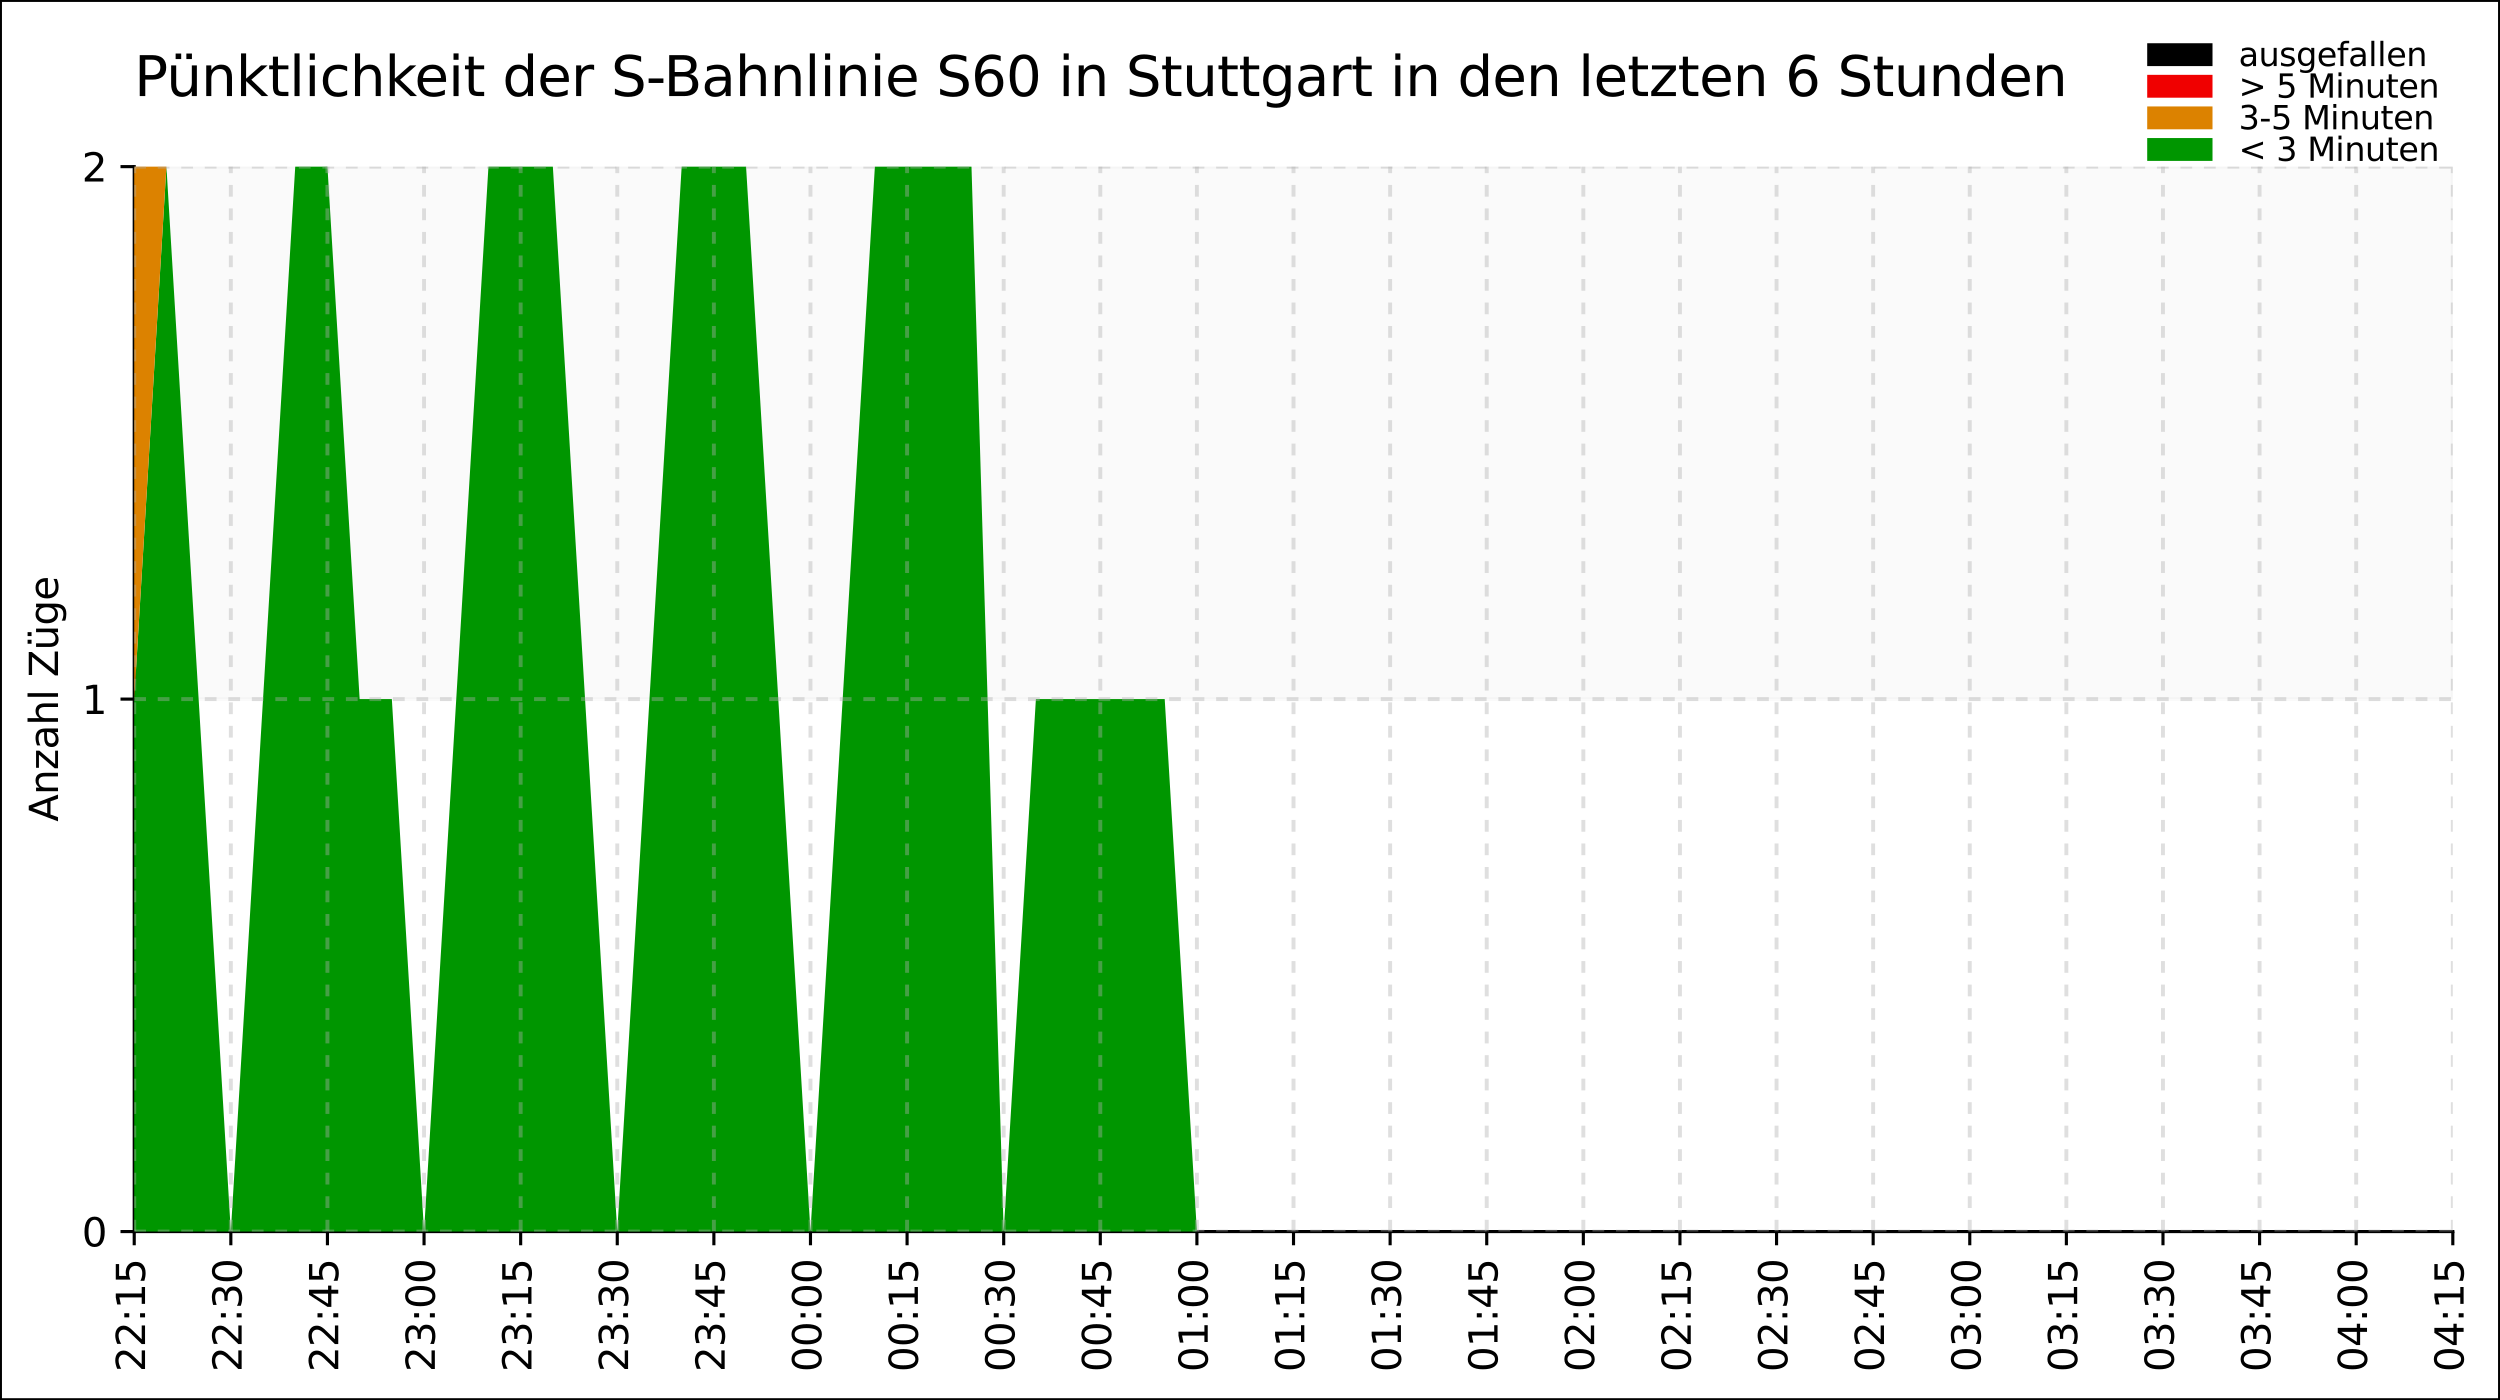 <?xml version="1.0" encoding="utf-8" standalone="no"?>
<!DOCTYPE svg PUBLIC "-//W3C//DTD SVG 1.1//EN"
  "http://www.w3.org/Graphics/SVG/1.1/DTD/svg11.dtd">
<svg xmlns:xlink="http://www.w3.org/1999/xlink" width="637.76pt" height="357.19pt" viewBox="0 0 637.76 357.19" xmlns="http://www.w3.org/2000/svg" version="1.1">
 <rect x="0" y="0" width="637.76" height="357.19" fill="#333333" stroke="none"/>
 <defs>
  <style type="text/css">*{stroke-linejoin: round; stroke-linecap: butt}</style>
 </defs>
 <g id="figure_1">
  <g id="patch_1">
   <path d="M 0 357.19 
L 637.76 357.19 
L 637.76 0 
L 0 0 
z
" style="fill: #ffffff; stroke: #000000; stroke-linejoin: miter"/>
  </g>
  <g id="axes_1">
   <g id="patch_2">
    <path d="M 34.241 314.171 
L 625.721 314.171 
L 625.721 42.515 
L 34.241 42.515 
z
" style="fill: #ffffff"/>
   </g>
   <g id="patch_3">
    <path d="M 34.241 178.343 
L 34.241 42.515 
L 625.721 42.515 
L 625.721 178.343 
z
" clip-path="url(#pd31de61a58)" style="opacity: 0.02; stroke: #000000; stroke-linejoin: miter"/>
   </g>
   <g id="patch_4">
    <path d="M 34.241 314.171 
L 34.241 42.515 
" style="fill: none; stroke: #000000; stroke-width: 0.8; stroke-linejoin: miter; stroke-linecap: square"/>
   </g>
   <g id="patch_5">
    <path d="M 34.241 314.171 
L 625.721 314.171 
" style="fill: none; stroke: #000000; stroke-width: 0.8; stroke-linejoin: miter; stroke-linecap: square"/>
   </g>
   <g id="PolyCollection_1">
    <path d="M 34.241 178.343 
L 34.241 314.171 
L 42.456 314.171 
L 50.671 314.171 
L 58.886 314.171 
L 67.101 314.171 
L 75.316 314.171 
L 83.531 314.171 
L 91.746 314.171 
L 99.961 314.171 
L 108.176 314.171 
L 116.391 314.171 
L 124.606 314.171 
L 132.821 314.171 
L 141.036 314.171 
L 149.251 314.171 
L 157.466 314.171 
L 165.681 314.171 
L 173.896 314.171 
L 182.111 314.171 
L 190.326 314.171 
L 198.541 314.171 
L 206.756 314.171 
L 214.971 314.171 
L 223.186 314.171 
L 231.401 314.171 
L 239.616 314.171 
L 247.831 314.171 
L 256.046 314.171 
L 264.261 314.171 
L 272.476 314.171 
L 280.691 314.171 
L 288.906 314.171 
L 297.121 314.171 
L 305.336 314.171 
L 313.551 314.171 
L 321.766 314.171 
L 329.981 314.171 
L 338.196 314.171 
L 346.411 314.171 
L 354.626 314.171 
L 362.841 314.171 
L 371.056 314.171 
L 379.271 314.171 
L 387.486 314.171 
L 395.701 314.171 
L 403.916 314.171 
L 412.131 314.171 
L 420.346 314.171 
L 428.561 314.171 
L 436.776 314.171 
L 444.991 314.171 
L 453.206 314.171 
L 461.421 314.171 
L 469.636 314.171 
L 477.851 314.171 
L 486.066 314.171 
L 494.281 314.171 
L 502.496 314.171 
L 510.711 314.171 
L 518.926 314.171 
L 527.141 314.171 
L 535.356 314.171 
L 543.571 314.171 
L 551.786 314.171 
L 560.001 314.171 
L 568.216 314.171 
L 576.431 314.171 
L 584.646 314.171 
L 592.861 314.171 
L 601.076 314.171 
L 609.291 314.171 
L 617.506 314.171 
L 625.721 314.171 
L 625.721 314.171 
L 625.721 314.171 
L 617.506 314.171 
L 609.291 314.171 
L 601.076 314.171 
L 592.861 314.171 
L 584.646 314.171 
L 576.431 314.171 
L 568.216 314.171 
L 560.001 314.171 
L 551.786 314.171 
L 543.571 314.171 
L 535.356 314.171 
L 527.141 314.171 
L 518.926 314.171 
L 510.711 314.171 
L 502.496 314.171 
L 494.281 314.171 
L 486.066 314.171 
L 477.851 314.171 
L 469.636 314.171 
L 461.421 314.171 
L 453.206 314.171 
L 444.991 314.171 
L 436.776 314.171 
L 428.561 314.171 
L 420.346 314.171 
L 412.131 314.171 
L 403.916 314.171 
L 395.701 314.171 
L 387.486 314.171 
L 379.271 314.171 
L 371.056 314.171 
L 362.841 314.171 
L 354.626 314.171 
L 346.411 314.171 
L 338.196 314.171 
L 329.981 314.171 
L 321.766 314.171 
L 313.551 314.171 
L 305.336 314.171 
L 297.121 178.343 
L 288.906 178.343 
L 280.691 178.343 
L 272.476 178.343 
L 264.261 178.343 
L 256.046 314.171 
L 247.831 42.515 
L 239.616 42.515 
L 231.401 42.515 
L 223.186 42.515 
L 214.971 178.343 
L 206.756 314.171 
L 198.541 178.343 
L 190.326 42.515 
L 182.111 42.515 
L 173.896 42.515 
L 165.681 178.343 
L 157.466 314.171 
L 149.251 178.343 
L 141.036 42.515 
L 132.821 42.515 
L 124.606 42.515 
L 116.391 178.343 
L 108.176 314.171 
L 99.961 178.343 
L 91.746 178.343 
L 83.531 42.515 
L 75.316 42.515 
L 67.101 178.343 
L 58.886 314.171 
L 50.671 178.343 
L 42.456 42.515 
L 34.241 178.343 
z
" clip-path="url(#pd31de61a58)" style="fill: #009600"/>
   </g>
   <g id="PolyCollection_2">
    <path d="M 34.241 42.515 
L 34.241 178.343 
L 42.456 42.515 
L 50.671 178.343 
L 58.886 314.171 
L 67.101 178.343 
L 75.316 42.515 
L 83.531 42.515 
L 91.746 178.343 
L 99.961 178.343 
L 108.176 314.171 
L 116.391 178.343 
L 124.606 42.515 
L 132.821 42.515 
L 141.036 42.515 
L 149.251 178.343 
L 157.466 314.171 
L 165.681 178.343 
L 173.896 42.515 
L 182.111 42.515 
L 190.326 42.515 
L 198.541 178.343 
L 206.756 314.171 
L 214.971 178.343 
L 223.186 42.515 
L 231.401 42.515 
L 239.616 42.515 
L 247.831 42.515 
L 256.046 314.171 
L 264.261 178.343 
L 272.476 178.343 
L 280.691 178.343 
L 288.906 178.343 
L 297.121 178.343 
L 305.336 314.171 
L 313.551 314.171 
L 321.766 314.171 
L 329.981 314.171 
L 338.196 314.171 
L 346.411 314.171 
L 354.626 314.171 
L 362.841 314.171 
L 371.056 314.171 
L 379.271 314.171 
L 387.486 314.171 
L 395.701 314.171 
L 403.916 314.171 
L 412.131 314.171 
L 420.346 314.171 
L 428.561 314.171 
L 436.776 314.171 
L 444.991 314.171 
L 453.206 314.171 
L 461.421 314.171 
L 469.636 314.171 
L 477.851 314.171 
L 486.066 314.171 
L 494.281 314.171 
L 502.496 314.171 
L 510.711 314.171 
L 518.926 314.171 
L 527.141 314.171 
L 535.356 314.171 
L 543.571 314.171 
L 551.786 314.171 
L 560.001 314.171 
L 568.216 314.171 
L 576.431 314.171 
L 584.646 314.171 
L 592.861 314.171 
L 601.076 314.171 
L 609.291 314.171 
L 617.506 314.171 
L 625.721 314.171 
L 625.721 314.171 
L 625.721 314.171 
L 617.506 314.171 
L 609.291 314.171 
L 601.076 314.171 
L 592.861 314.171 
L 584.646 314.171 
L 576.431 314.171 
L 568.216 314.171 
L 560.001 314.171 
L 551.786 314.171 
L 543.571 314.171 
L 535.356 314.171 
L 527.141 314.171 
L 518.926 314.171 
L 510.711 314.171 
L 502.496 314.171 
L 494.281 314.171 
L 486.066 314.171 
L 477.851 314.171 
L 469.636 314.171 
L 461.421 314.171 
L 453.206 314.171 
L 444.991 314.171 
L 436.776 314.171 
L 428.561 314.171 
L 420.346 314.171 
L 412.131 314.171 
L 403.916 314.171 
L 395.701 314.171 
L 387.486 314.171 
L 379.271 314.171 
L 371.056 314.171 
L 362.841 314.171 
L 354.626 314.171 
L 346.411 314.171 
L 338.196 314.171 
L 329.981 314.171 
L 321.766 314.171 
L 313.551 314.171 
L 305.336 314.171 
L 297.121 178.343 
L 288.906 178.343 
L 280.691 178.343 
L 272.476 178.343 
L 264.261 178.343 
L 256.046 314.171 
L 247.831 42.515 
L 239.616 42.515 
L 231.401 42.515 
L 223.186 42.515 
L 214.971 178.343 
L 206.756 314.171 
L 198.541 178.343 
L 190.326 42.515 
L 182.111 42.515 
L 173.896 42.515 
L 165.681 178.343 
L 157.466 314.171 
L 149.251 178.343 
L 141.036 42.515 
L 132.821 42.515 
L 124.606 42.515 
L 116.391 178.343 
L 108.176 314.171 
L 99.961 178.343 
L 91.746 178.343 
L 83.531 42.515 
L 75.316 42.515 
L 67.101 178.343 
L 58.886 314.171 
L 50.671 178.343 
L 42.456 42.515 
L 34.241 42.515 
z
" clip-path="url(#pd31de61a58)" style="fill: #dc8200"/>
   </g>
   <g id="PolyCollection_3">
    <path d="M 34.241 42.515 
L 34.241 42.515 
L 42.456 42.515 
L 50.671 178.343 
L 58.886 314.171 
L 67.101 178.343 
L 75.316 42.515 
L 83.531 42.515 
L 91.746 178.343 
L 99.961 178.343 
L 108.176 314.171 
L 116.391 178.343 
L 124.606 42.515 
L 132.821 42.515 
L 141.036 42.515 
L 149.251 178.343 
L 157.466 314.171 
L 165.681 178.343 
L 173.896 42.515 
L 182.111 42.515 
L 190.326 42.515 
L 198.541 178.343 
L 206.756 314.171 
L 214.971 178.343 
L 223.186 42.515 
L 231.401 42.515 
L 239.616 42.515 
L 247.831 42.515 
L 256.046 314.171 
L 264.261 178.343 
L 272.476 178.343 
L 280.691 178.343 
L 288.906 178.343 
L 297.121 178.343 
L 305.336 314.171 
L 313.551 314.171 
L 321.766 314.171 
L 329.981 314.171 
L 338.196 314.171 
L 346.411 314.171 
L 354.626 314.171 
L 362.841 314.171 
L 371.056 314.171 
L 379.271 314.171 
L 387.486 314.171 
L 395.701 314.171 
L 403.916 314.171 
L 412.131 314.171 
L 420.346 314.171 
L 428.561 314.171 
L 436.776 314.171 
L 444.991 314.171 
L 453.206 314.171 
L 461.421 314.171 
L 469.636 314.171 
L 477.851 314.171 
L 486.066 314.171 
L 494.281 314.171 
L 502.496 314.171 
L 510.711 314.171 
L 518.926 314.171 
L 527.141 314.171 
L 535.356 314.171 
L 543.571 314.171 
L 551.786 314.171 
L 560.001 314.171 
L 568.216 314.171 
L 576.431 314.171 
L 584.646 314.171 
L 592.861 314.171 
L 601.076 314.171 
L 609.291 314.171 
L 617.506 314.171 
L 625.721 314.171 
L 625.721 314.171 
L 625.721 314.171 
L 617.506 314.171 
L 609.291 314.171 
L 601.076 314.171 
L 592.861 314.171 
L 584.646 314.171 
L 576.431 314.171 
L 568.216 314.171 
L 560.001 314.171 
L 551.786 314.171 
L 543.571 314.171 
L 535.356 314.171 
L 527.141 314.171 
L 518.926 314.171 
L 510.711 314.171 
L 502.496 314.171 
L 494.281 314.171 
L 486.066 314.171 
L 477.851 314.171 
L 469.636 314.171 
L 461.421 314.171 
L 453.206 314.171 
L 444.991 314.171 
L 436.776 314.171 
L 428.561 314.171 
L 420.346 314.171 
L 412.131 314.171 
L 403.916 314.171 
L 395.701 314.171 
L 387.486 314.171 
L 379.271 314.171 
L 371.056 314.171 
L 362.841 314.171 
L 354.626 314.171 
L 346.411 314.171 
L 338.196 314.171 
L 329.981 314.171 
L 321.766 314.171 
L 313.551 314.171 
L 305.336 314.171 
L 297.121 178.343 
L 288.906 178.343 
L 280.691 178.343 
L 272.476 178.343 
L 264.261 178.343 
L 256.046 314.171 
L 247.831 42.515 
L 239.616 42.515 
L 231.401 42.515 
L 223.186 42.515 
L 214.971 178.343 
L 206.756 314.171 
L 198.541 178.343 
L 190.326 42.515 
L 182.111 42.515 
L 173.896 42.515 
L 165.681 178.343 
L 157.466 314.171 
L 149.251 178.343 
L 141.036 42.515 
L 132.821 42.515 
L 124.606 42.515 
L 116.391 178.343 
L 108.176 314.171 
L 99.961 178.343 
L 91.746 178.343 
L 83.531 42.515 
L 75.316 42.515 
L 67.101 178.343 
L 58.886 314.171 
L 50.671 178.343 
L 42.456 42.515 
L 34.241 42.515 
z
" clip-path="url(#pd31de61a58)" style="fill: #f00000"/>
   </g>
   <g id="PolyCollection_4">
    <path d="M 34.241 42.515 
L 34.241 42.515 
L 42.456 42.515 
L 50.671 178.343 
L 58.886 314.171 
L 67.101 178.343 
L 75.316 42.515 
L 83.531 42.515 
L 91.746 178.343 
L 99.961 178.343 
L 108.176 314.171 
L 116.391 178.343 
L 124.606 42.515 
L 132.821 42.515 
L 141.036 42.515 
L 149.251 178.343 
L 157.466 314.171 
L 165.681 178.343 
L 173.896 42.515 
L 182.111 42.515 
L 190.326 42.515 
L 198.541 178.343 
L 206.756 314.171 
L 214.971 178.343 
L 223.186 42.515 
L 231.401 42.515 
L 239.616 42.515 
L 247.831 42.515 
L 256.046 314.171 
L 264.261 178.343 
L 272.476 178.343 
L 280.691 178.343 
L 288.906 178.343 
L 297.121 178.343 
L 305.336 314.171 
L 313.551 314.171 
L 321.766 314.171 
L 329.981 314.171 
L 338.196 314.171 
L 346.411 314.171 
L 354.626 314.171 
L 362.841 314.171 
L 371.056 314.171 
L 379.271 314.171 
L 387.486 314.171 
L 395.701 314.171 
L 403.916 314.171 
L 412.131 314.171 
L 420.346 314.171 
L 428.561 314.171 
L 436.776 314.171 
L 444.991 314.171 
L 453.206 314.171 
L 461.421 314.171 
L 469.636 314.171 
L 477.851 314.171 
L 486.066 314.171 
L 494.281 314.171 
L 502.496 314.171 
L 510.711 314.171 
L 518.926 314.171 
L 527.141 314.171 
L 535.356 314.171 
L 543.571 314.171 
L 551.786 314.171 
L 560.001 314.171 
L 568.216 314.171 
L 576.431 314.171 
L 584.646 314.171 
L 592.861 314.171 
L 601.076 314.171 
L 609.291 314.171 
L 617.506 314.171 
L 625.721 314.171 
L 625.721 314.171 
L 625.721 314.171 
L 617.506 314.171 
L 609.291 314.171 
L 601.076 314.171 
L 592.861 314.171 
L 584.646 314.171 
L 576.431 314.171 
L 568.216 314.171 
L 560.001 314.171 
L 551.786 314.171 
L 543.571 314.171 
L 535.356 314.171 
L 527.141 314.171 
L 518.926 314.171 
L 510.711 314.171 
L 502.496 314.171 
L 494.281 314.171 
L 486.066 314.171 
L 477.851 314.171 
L 469.636 314.171 
L 461.421 314.171 
L 453.206 314.171 
L 444.991 314.171 
L 436.776 314.171 
L 428.561 314.171 
L 420.346 314.171 
L 412.131 314.171 
L 403.916 314.171 
L 395.701 314.171 
L 387.486 314.171 
L 379.271 314.171 
L 371.056 314.171 
L 362.841 314.171 
L 354.626 314.171 
L 346.411 314.171 
L 338.196 314.171 
L 329.981 314.171 
L 321.766 314.171 
L 313.551 314.171 
L 305.336 314.171 
L 297.121 178.343 
L 288.906 178.343 
L 280.691 178.343 
L 272.476 178.343 
L 264.261 178.343 
L 256.046 314.171 
L 247.831 42.515 
L 239.616 42.515 
L 231.401 42.515 
L 223.186 42.515 
L 214.971 178.343 
L 206.756 314.171 
L 198.541 178.343 
L 190.326 42.515 
L 182.111 42.515 
L 173.896 42.515 
L 165.681 178.343 
L 157.466 314.171 
L 149.251 178.343 
L 141.036 42.515 
L 132.821 42.515 
L 124.606 42.515 
L 116.391 178.343 
L 108.176 314.171 
L 99.961 178.343 
L 91.746 178.343 
L 83.531 42.515 
L 75.316 42.515 
L 67.101 178.343 
L 58.886 314.171 
L 50.671 178.343 
L 42.456 42.515 
L 34.241 42.515 
z
" clip-path="url(#pd31de61a58)"/>
   </g>
   <g id="matplotlib.axis_1">
    <g id="xtick_1">
     <g id="line2d_1">
      <path d="M 34.241 314.171 
L 34.241 42.515 
" clip-path="url(#pd31de61a58)" style="fill: none; stroke-dasharray: 3,3; stroke-dashoffset: 0; stroke: #b0b0b0; stroke-opacity: 0.4"/>
     </g>
     <g id="line2d_2">
      <defs>
       <path id="m0685ad4d64" d="M 0 0 
L 0 3.5 
" style="stroke: #000000; stroke-width: 0.8"/>
      </defs>
      <g>
       <use xlink:href="#m0685ad4d64" x="34.241" y="314.171" style="stroke: #000000; stroke-width: 0.8"/>
      </g>
     </g>
     <g id="text_1">
      <!-- 22:15 -->
      <g transform="translate(37 349.99) rotate(-90) scale(0.1 -0.1)">
       <defs>
        <path id="DejaVuSans-32" d="M 1228 531 
L 3431 531 
L 3431 0 
L 469 0 
L 469 531 
Q 828 903 1448 1529 
Q 2069 2156 2228 2338 
Q 2531 2678 2651 2914 
Q 2772 3150 2772 3378 
Q 2772 3750 2511 3984 
Q 2250 4219 1831 4219 
Q 1534 4219 1204 4116 
Q 875 4013 500 3803 
L 500 4441 
Q 881 4594 1212 4672 
Q 1544 4750 1819 4750 
Q 2544 4750 2975 4387 
Q 3406 4025 3406 3419 
Q 3406 3131 3298 2873 
Q 3191 2616 2906 2266 
Q 2828 2175 2409 1742 
Q 1991 1309 1228 531 
z
" transform="scale(0.016)"/>
        <path id="DejaVuSans-3a" d="M 750 794 
L 1409 794 
L 1409 0 
L 750 0 
L 750 794 
z
M 750 3309 
L 1409 3309 
L 1409 2516 
L 750 2516 
L 750 3309 
z
" transform="scale(0.016)"/>
        <path id="DejaVuSans-31" d="M 794 531 
L 1825 531 
L 1825 4091 
L 703 3866 
L 703 4441 
L 1819 4666 
L 2450 4666 
L 2450 531 
L 3481 531 
L 3481 0 
L 794 0 
L 794 531 
z
" transform="scale(0.016)"/>
        <path id="DejaVuSans-35" d="M 691 4666 
L 3169 4666 
L 3169 4134 
L 1269 4134 
L 1269 2991 
Q 1406 3038 1543 3061 
Q 1681 3084 1819 3084 
Q 2600 3084 3056 2656 
Q 3513 2228 3513 1497 
Q 3513 744 3044 326 
Q 2575 -91 1722 -91 
Q 1428 -91 1123 -41 
Q 819 9 494 109 
L 494 744 
Q 775 591 1075 516 
Q 1375 441 1709 441 
Q 2250 441 2565 725 
Q 2881 1009 2881 1497 
Q 2881 1984 2565 2268 
Q 2250 2553 1709 2553 
Q 1456 2553 1204 2497 
Q 953 2441 691 2322 
L 691 4666 
z
" transform="scale(0.016)"/>
       </defs>
       <use xlink:href="#DejaVuSans-32"/>
       <use xlink:href="#DejaVuSans-32" x="63.623"/>
       <use xlink:href="#DejaVuSans-3a" x="127.246"/>
       <use xlink:href="#DejaVuSans-31" x="160.938"/>
       <use xlink:href="#DejaVuSans-35" x="224.561"/>
      </g>
     </g>
    </g>
    <g id="xtick_2">
     <g id="line2d_3">
      <path d="M 58.886 314.171 
L 58.886 42.515 
" clip-path="url(#pd31de61a58)" style="fill: none; stroke-dasharray: 3,3; stroke-dashoffset: 0; stroke: #b0b0b0; stroke-opacity: 0.4"/>
     </g>
     <g id="line2d_4">
      <g>
       <use xlink:href="#m0685ad4d64" x="58.886" y="314.171" style="stroke: #000000; stroke-width: 0.8"/>
      </g>
     </g>
     <g id="text_2">
      <!-- 22:30 -->
      <g transform="translate(61.645 349.99) rotate(-90) scale(0.1 -0.1)">
       <defs>
        <path id="DejaVuSans-33" d="M 2597 2516 
Q 3050 2419 3304 2112 
Q 3559 1806 3559 1356 
Q 3559 666 3084 287 
Q 2609 -91 1734 -91 
Q 1441 -91 1130 -33 
Q 819 25 488 141 
L 488 750 
Q 750 597 1062 519 
Q 1375 441 1716 441 
Q 2309 441 2620 675 
Q 2931 909 2931 1356 
Q 2931 1769 2642 2001 
Q 2353 2234 1838 2234 
L 1294 2234 
L 1294 2753 
L 1863 2753 
Q 2328 2753 2575 2939 
Q 2822 3125 2822 3475 
Q 2822 3834 2567 4026 
Q 2313 4219 1838 4219 
Q 1578 4219 1281 4162 
Q 984 4106 628 3988 
L 628 4550 
Q 988 4650 1302 4700 
Q 1616 4750 1894 4750 
Q 2613 4750 3031 4423 
Q 3450 4097 3450 3541 
Q 3450 3153 3228 2886 
Q 3006 2619 2597 2516 
z
" transform="scale(0.016)"/>
        <path id="DejaVuSans-30" d="M 2034 4250 
Q 1547 4250 1301 3770 
Q 1056 3291 1056 2328 
Q 1056 1369 1301 889 
Q 1547 409 2034 409 
Q 2525 409 2770 889 
Q 3016 1369 3016 2328 
Q 3016 3291 2770 3770 
Q 2525 4250 2034 4250 
z
M 2034 4750 
Q 2819 4750 3233 4129 
Q 3647 3509 3647 2328 
Q 3647 1150 3233 529 
Q 2819 -91 2034 -91 
Q 1250 -91 836 529 
Q 422 1150 422 2328 
Q 422 3509 836 4129 
Q 1250 4750 2034 4750 
z
" transform="scale(0.016)"/>
       </defs>
       <use xlink:href="#DejaVuSans-32"/>
       <use xlink:href="#DejaVuSans-32" x="63.623"/>
       <use xlink:href="#DejaVuSans-3a" x="127.246"/>
       <use xlink:href="#DejaVuSans-33" x="160.938"/>
       <use xlink:href="#DejaVuSans-30" x="224.561"/>
      </g>
     </g>
    </g>
    <g id="xtick_3">
     <g id="line2d_5">
      <path d="M 83.531 314.171 
L 83.531 42.515 
" clip-path="url(#pd31de61a58)" style="fill: none; stroke-dasharray: 3,3; stroke-dashoffset: 0; stroke: #b0b0b0; stroke-opacity: 0.4"/>
     </g>
     <g id="line2d_6">
      <g>
       <use xlink:href="#m0685ad4d64" x="83.531" y="314.171" style="stroke: #000000; stroke-width: 0.8"/>
      </g>
     </g>
     <g id="text_3">
      <!-- 22:45 -->
      <g transform="translate(86.29 349.99) rotate(-90) scale(0.1 -0.1)">
       <defs>
        <path id="DejaVuSans-34" d="M 2419 4116 
L 825 1625 
L 2419 1625 
L 2419 4116 
z
M 2253 4666 
L 3047 4666 
L 3047 1625 
L 3713 1625 
L 3713 1100 
L 3047 1100 
L 3047 0 
L 2419 0 
L 2419 1100 
L 313 1100 
L 313 1709 
L 2253 4666 
z
" transform="scale(0.016)"/>
       </defs>
       <use xlink:href="#DejaVuSans-32"/>
       <use xlink:href="#DejaVuSans-32" x="63.623"/>
       <use xlink:href="#DejaVuSans-3a" x="127.246"/>
       <use xlink:href="#DejaVuSans-34" x="160.938"/>
       <use xlink:href="#DejaVuSans-35" x="224.561"/>
      </g>
     </g>
    </g>
    <g id="xtick_4">
     <g id="line2d_7">
      <path d="M 108.176 314.171 
L 108.176 42.515 
" clip-path="url(#pd31de61a58)" style="fill: none; stroke-dasharray: 3,3; stroke-dashoffset: 0; stroke: #b0b0b0; stroke-opacity: 0.4"/>
     </g>
     <g id="line2d_8">
      <g>
       <use xlink:href="#m0685ad4d64" x="108.176" y="314.171" style="stroke: #000000; stroke-width: 0.8"/>
      </g>
     </g>
     <g id="text_4">
      <!-- 23:00 -->
      <g transform="translate(110.935 349.99) rotate(-90) scale(0.1 -0.1)">
       <use xlink:href="#DejaVuSans-32"/>
       <use xlink:href="#DejaVuSans-33" x="63.623"/>
       <use xlink:href="#DejaVuSans-3a" x="127.246"/>
       <use xlink:href="#DejaVuSans-30" x="160.938"/>
       <use xlink:href="#DejaVuSans-30" x="224.561"/>
      </g>
     </g>
    </g>
    <g id="xtick_5">
     <g id="line2d_9">
      <path d="M 132.821 314.171 
L 132.821 42.515 
" clip-path="url(#pd31de61a58)" style="fill: none; stroke-dasharray: 3,3; stroke-dashoffset: 0; stroke: #b0b0b0; stroke-opacity: 0.4"/>
     </g>
     <g id="line2d_10">
      <g>
       <use xlink:href="#m0685ad4d64" x="132.821" y="314.171" style="stroke: #000000; stroke-width: 0.8"/>
      </g>
     </g>
     <g id="text_5">
      <!-- 23:15 -->
      <g transform="translate(135.58 349.99) rotate(-90) scale(0.1 -0.1)">
       <use xlink:href="#DejaVuSans-32"/>
       <use xlink:href="#DejaVuSans-33" x="63.623"/>
       <use xlink:href="#DejaVuSans-3a" x="127.246"/>
       <use xlink:href="#DejaVuSans-31" x="160.938"/>
       <use xlink:href="#DejaVuSans-35" x="224.561"/>
      </g>
     </g>
    </g>
    <g id="xtick_6">
     <g id="line2d_11">
      <path d="M 157.466 314.171 
L 157.466 42.515 
" clip-path="url(#pd31de61a58)" style="fill: none; stroke-dasharray: 3,3; stroke-dashoffset: 0; stroke: #b0b0b0; stroke-opacity: 0.4"/>
     </g>
     <g id="line2d_12">
      <g>
       <use xlink:href="#m0685ad4d64" x="157.466" y="314.171" style="stroke: #000000; stroke-width: 0.8"/>
      </g>
     </g>
     <g id="text_6">
      <!-- 23:30 -->
      <g transform="translate(160.225 349.99) rotate(-90) scale(0.1 -0.1)">
       <use xlink:href="#DejaVuSans-32"/>
       <use xlink:href="#DejaVuSans-33" x="63.623"/>
       <use xlink:href="#DejaVuSans-3a" x="127.246"/>
       <use xlink:href="#DejaVuSans-33" x="160.938"/>
       <use xlink:href="#DejaVuSans-30" x="224.561"/>
      </g>
     </g>
    </g>
    <g id="xtick_7">
     <g id="line2d_13">
      <path d="M 182.111 314.171 
L 182.111 42.515 
" clip-path="url(#pd31de61a58)" style="fill: none; stroke-dasharray: 3,3; stroke-dashoffset: 0; stroke: #b0b0b0; stroke-opacity: 0.4"/>
     </g>
     <g id="line2d_14">
      <g>
       <use xlink:href="#m0685ad4d64" x="182.111" y="314.171" style="stroke: #000000; stroke-width: 0.8"/>
      </g>
     </g>
     <g id="text_7">
      <!-- 23:45 -->
      <g transform="translate(184.87 349.99) rotate(-90) scale(0.1 -0.1)">
       <use xlink:href="#DejaVuSans-32"/>
       <use xlink:href="#DejaVuSans-33" x="63.623"/>
       <use xlink:href="#DejaVuSans-3a" x="127.246"/>
       <use xlink:href="#DejaVuSans-34" x="160.938"/>
       <use xlink:href="#DejaVuSans-35" x="224.561"/>
      </g>
     </g>
    </g>
    <g id="xtick_8">
     <g id="line2d_15">
      <path d="M 206.756 314.171 
L 206.756 42.515 
" clip-path="url(#pd31de61a58)" style="fill: none; stroke-dasharray: 3,3; stroke-dashoffset: 0; stroke: #b0b0b0; stroke-opacity: 0.4"/>
     </g>
     <g id="line2d_16">
      <g>
       <use xlink:href="#m0685ad4d64" x="206.756" y="314.171" style="stroke: #000000; stroke-width: 0.8"/>
      </g>
     </g>
     <g id="text_8">
      <!-- 00:00 -->
      <g transform="translate(209.515 349.99) rotate(-90) scale(0.1 -0.1)">
       <use xlink:href="#DejaVuSans-30"/>
       <use xlink:href="#DejaVuSans-30" x="63.623"/>
       <use xlink:href="#DejaVuSans-3a" x="127.246"/>
       <use xlink:href="#DejaVuSans-30" x="160.938"/>
       <use xlink:href="#DejaVuSans-30" x="224.561"/>
      </g>
     </g>
    </g>
    <g id="xtick_9">
     <g id="line2d_17">
      <path d="M 231.401 314.171 
L 231.401 42.515 
" clip-path="url(#pd31de61a58)" style="fill: none; stroke-dasharray: 3,3; stroke-dashoffset: 0; stroke: #b0b0b0; stroke-opacity: 0.4"/>
     </g>
     <g id="line2d_18">
      <g>
       <use xlink:href="#m0685ad4d64" x="231.401" y="314.171" style="stroke: #000000; stroke-width: 0.8"/>
      </g>
     </g>
     <g id="text_9">
      <!-- 00:15 -->
      <g transform="translate(234.16 349.99) rotate(-90) scale(0.1 -0.1)">
       <use xlink:href="#DejaVuSans-30"/>
       <use xlink:href="#DejaVuSans-30" x="63.623"/>
       <use xlink:href="#DejaVuSans-3a" x="127.246"/>
       <use xlink:href="#DejaVuSans-31" x="160.938"/>
       <use xlink:href="#DejaVuSans-35" x="224.561"/>
      </g>
     </g>
    </g>
    <g id="xtick_10">
     <g id="line2d_19">
      <path d="M 256.046 314.171 
L 256.046 42.515 
" clip-path="url(#pd31de61a58)" style="fill: none; stroke-dasharray: 3,3; stroke-dashoffset: 0; stroke: #b0b0b0; stroke-opacity: 0.4"/>
     </g>
     <g id="line2d_20">
      <g>
       <use xlink:href="#m0685ad4d64" x="256.046" y="314.171" style="stroke: #000000; stroke-width: 0.8"/>
      </g>
     </g>
     <g id="text_10">
      <!-- 00:30 -->
      <g transform="translate(258.805 349.99) rotate(-90) scale(0.1 -0.1)">
       <use xlink:href="#DejaVuSans-30"/>
       <use xlink:href="#DejaVuSans-30" x="63.623"/>
       <use xlink:href="#DejaVuSans-3a" x="127.246"/>
       <use xlink:href="#DejaVuSans-33" x="160.938"/>
       <use xlink:href="#DejaVuSans-30" x="224.561"/>
      </g>
     </g>
    </g>
    <g id="xtick_11">
     <g id="line2d_21">
      <path d="M 280.691 314.171 
L 280.691 42.515 
" clip-path="url(#pd31de61a58)" style="fill: none; stroke-dasharray: 3,3; stroke-dashoffset: 0; stroke: #b0b0b0; stroke-opacity: 0.4"/>
     </g>
     <g id="line2d_22">
      <g>
       <use xlink:href="#m0685ad4d64" x="280.691" y="314.171" style="stroke: #000000; stroke-width: 0.8"/>
      </g>
     </g>
     <g id="text_11">
      <!-- 00:45 -->
      <g transform="translate(283.45 349.99) rotate(-90) scale(0.1 -0.1)">
       <use xlink:href="#DejaVuSans-30"/>
       <use xlink:href="#DejaVuSans-30" x="63.623"/>
       <use xlink:href="#DejaVuSans-3a" x="127.246"/>
       <use xlink:href="#DejaVuSans-34" x="160.938"/>
       <use xlink:href="#DejaVuSans-35" x="224.561"/>
      </g>
     </g>
    </g>
    <g id="xtick_12">
     <g id="line2d_23">
      <path d="M 305.336 314.171 
L 305.336 42.515 
" clip-path="url(#pd31de61a58)" style="fill: none; stroke-dasharray: 3,3; stroke-dashoffset: 0; stroke: #b0b0b0; stroke-opacity: 0.4"/>
     </g>
     <g id="line2d_24">
      <g>
       <use xlink:href="#m0685ad4d64" x="305.336" y="314.171" style="stroke: #000000; stroke-width: 0.8"/>
      </g>
     </g>
     <g id="text_12">
      <!-- 01:00 -->
      <g transform="translate(308.095 349.99) rotate(-90) scale(0.1 -0.1)">
       <use xlink:href="#DejaVuSans-30"/>
       <use xlink:href="#DejaVuSans-31" x="63.623"/>
       <use xlink:href="#DejaVuSans-3a" x="127.246"/>
       <use xlink:href="#DejaVuSans-30" x="160.938"/>
       <use xlink:href="#DejaVuSans-30" x="224.561"/>
      </g>
     </g>
    </g>
    <g id="xtick_13">
     <g id="line2d_25">
      <path d="M 329.981 314.171 
L 329.981 42.515 
" clip-path="url(#pd31de61a58)" style="fill: none; stroke-dasharray: 3,3; stroke-dashoffset: 0; stroke: #b0b0b0; stroke-opacity: 0.4"/>
     </g>
     <g id="line2d_26">
      <g>
       <use xlink:href="#m0685ad4d64" x="329.981" y="314.171" style="stroke: #000000; stroke-width: 0.8"/>
      </g>
     </g>
     <g id="text_13">
      <!-- 01:15 -->
      <g transform="translate(332.74 349.99) rotate(-90) scale(0.1 -0.1)">
       <use xlink:href="#DejaVuSans-30"/>
       <use xlink:href="#DejaVuSans-31" x="63.623"/>
       <use xlink:href="#DejaVuSans-3a" x="127.246"/>
       <use xlink:href="#DejaVuSans-31" x="160.938"/>
       <use xlink:href="#DejaVuSans-35" x="224.561"/>
      </g>
     </g>
    </g>
    <g id="xtick_14">
     <g id="line2d_27">
      <path d="M 354.626 314.171 
L 354.626 42.515 
" clip-path="url(#pd31de61a58)" style="fill: none; stroke-dasharray: 3,3; stroke-dashoffset: 0; stroke: #b0b0b0; stroke-opacity: 0.4"/>
     </g>
     <g id="line2d_28">
      <g>
       <use xlink:href="#m0685ad4d64" x="354.626" y="314.171" style="stroke: #000000; stroke-width: 0.8"/>
      </g>
     </g>
     <g id="text_14">
      <!-- 01:30 -->
      <g transform="translate(357.385 349.99) rotate(-90) scale(0.1 -0.1)">
       <use xlink:href="#DejaVuSans-30"/>
       <use xlink:href="#DejaVuSans-31" x="63.623"/>
       <use xlink:href="#DejaVuSans-3a" x="127.246"/>
       <use xlink:href="#DejaVuSans-33" x="160.938"/>
       <use xlink:href="#DejaVuSans-30" x="224.561"/>
      </g>
     </g>
    </g>
    <g id="xtick_15">
     <g id="line2d_29">
      <path d="M 379.271 314.171 
L 379.271 42.515 
" clip-path="url(#pd31de61a58)" style="fill: none; stroke-dasharray: 3,3; stroke-dashoffset: 0; stroke: #b0b0b0; stroke-opacity: 0.4"/>
     </g>
     <g id="line2d_30">
      <g>
       <use xlink:href="#m0685ad4d64" x="379.271" y="314.171" style="stroke: #000000; stroke-width: 0.8"/>
      </g>
     </g>
     <g id="text_15">
      <!-- 01:45 -->
      <g transform="translate(382.03 349.99) rotate(-90) scale(0.1 -0.1)">
       <use xlink:href="#DejaVuSans-30"/>
       <use xlink:href="#DejaVuSans-31" x="63.623"/>
       <use xlink:href="#DejaVuSans-3a" x="127.246"/>
       <use xlink:href="#DejaVuSans-34" x="160.938"/>
       <use xlink:href="#DejaVuSans-35" x="224.561"/>
      </g>
     </g>
    </g>
    <g id="xtick_16">
     <g id="line2d_31">
      <path d="M 403.916 314.171 
L 403.916 42.515 
" clip-path="url(#pd31de61a58)" style="fill: none; stroke-dasharray: 3,3; stroke-dashoffset: 0; stroke: #b0b0b0; stroke-opacity: 0.4"/>
     </g>
     <g id="line2d_32">
      <g>
       <use xlink:href="#m0685ad4d64" x="403.916" y="314.171" style="stroke: #000000; stroke-width: 0.8"/>
      </g>
     </g>
     <g id="text_16">
      <!-- 02:00 -->
      <g transform="translate(406.675 349.99) rotate(-90) scale(0.1 -0.1)">
       <use xlink:href="#DejaVuSans-30"/>
       <use xlink:href="#DejaVuSans-32" x="63.623"/>
       <use xlink:href="#DejaVuSans-3a" x="127.246"/>
       <use xlink:href="#DejaVuSans-30" x="160.938"/>
       <use xlink:href="#DejaVuSans-30" x="224.561"/>
      </g>
     </g>
    </g>
    <g id="xtick_17">
     <g id="line2d_33">
      <path d="M 428.561 314.171 
L 428.561 42.515 
" clip-path="url(#pd31de61a58)" style="fill: none; stroke-dasharray: 3,3; stroke-dashoffset: 0; stroke: #b0b0b0; stroke-opacity: 0.4"/>
     </g>
     <g id="line2d_34">
      <g>
       <use xlink:href="#m0685ad4d64" x="428.561" y="314.171" style="stroke: #000000; stroke-width: 0.8"/>
      </g>
     </g>
     <g id="text_17">
      <!-- 02:15 -->
      <g transform="translate(431.32 349.99) rotate(-90) scale(0.1 -0.1)">
       <use xlink:href="#DejaVuSans-30"/>
       <use xlink:href="#DejaVuSans-32" x="63.623"/>
       <use xlink:href="#DejaVuSans-3a" x="127.246"/>
       <use xlink:href="#DejaVuSans-31" x="160.938"/>
       <use xlink:href="#DejaVuSans-35" x="224.561"/>
      </g>
     </g>
    </g>
    <g id="xtick_18">
     <g id="line2d_35">
      <path d="M 453.206 314.171 
L 453.206 42.515 
" clip-path="url(#pd31de61a58)" style="fill: none; stroke-dasharray: 3,3; stroke-dashoffset: 0; stroke: #b0b0b0; stroke-opacity: 0.4"/>
     </g>
     <g id="line2d_36">
      <g>
       <use xlink:href="#m0685ad4d64" x="453.206" y="314.171" style="stroke: #000000; stroke-width: 0.8"/>
      </g>
     </g>
     <g id="text_18">
      <!-- 02:30 -->
      <g transform="translate(455.965 349.99) rotate(-90) scale(0.1 -0.1)">
       <use xlink:href="#DejaVuSans-30"/>
       <use xlink:href="#DejaVuSans-32" x="63.623"/>
       <use xlink:href="#DejaVuSans-3a" x="127.246"/>
       <use xlink:href="#DejaVuSans-33" x="160.938"/>
       <use xlink:href="#DejaVuSans-30" x="224.561"/>
      </g>
     </g>
    </g>
    <g id="xtick_19">
     <g id="line2d_37">
      <path d="M 477.851 314.171 
L 477.851 42.515 
" clip-path="url(#pd31de61a58)" style="fill: none; stroke-dasharray: 3,3; stroke-dashoffset: 0; stroke: #b0b0b0; stroke-opacity: 0.4"/>
     </g>
     <g id="line2d_38">
      <g>
       <use xlink:href="#m0685ad4d64" x="477.851" y="314.171" style="stroke: #000000; stroke-width: 0.8"/>
      </g>
     </g>
     <g id="text_19">
      <!-- 02:45 -->
      <g transform="translate(480.61 349.99) rotate(-90) scale(0.1 -0.1)">
       <use xlink:href="#DejaVuSans-30"/>
       <use xlink:href="#DejaVuSans-32" x="63.623"/>
       <use xlink:href="#DejaVuSans-3a" x="127.246"/>
       <use xlink:href="#DejaVuSans-34" x="160.938"/>
       <use xlink:href="#DejaVuSans-35" x="224.561"/>
      </g>
     </g>
    </g>
    <g id="xtick_20">
     <g id="line2d_39">
      <path d="M 502.496 314.171 
L 502.496 42.515 
" clip-path="url(#pd31de61a58)" style="fill: none; stroke-dasharray: 3,3; stroke-dashoffset: 0; stroke: #b0b0b0; stroke-opacity: 0.4"/>
     </g>
     <g id="line2d_40">
      <g>
       <use xlink:href="#m0685ad4d64" x="502.496" y="314.171" style="stroke: #000000; stroke-width: 0.8"/>
      </g>
     </g>
     <g id="text_20">
      <!-- 03:00 -->
      <g transform="translate(505.255 349.99) rotate(-90) scale(0.1 -0.1)">
       <use xlink:href="#DejaVuSans-30"/>
       <use xlink:href="#DejaVuSans-33" x="63.623"/>
       <use xlink:href="#DejaVuSans-3a" x="127.246"/>
       <use xlink:href="#DejaVuSans-30" x="160.938"/>
       <use xlink:href="#DejaVuSans-30" x="224.561"/>
      </g>
     </g>
    </g>
    <g id="xtick_21">
     <g id="line2d_41">
      <path d="M 527.141 314.171 
L 527.141 42.515 
" clip-path="url(#pd31de61a58)" style="fill: none; stroke-dasharray: 3,3; stroke-dashoffset: 0; stroke: #b0b0b0; stroke-opacity: 0.4"/>
     </g>
     <g id="line2d_42">
      <g>
       <use xlink:href="#m0685ad4d64" x="527.141" y="314.171" style="stroke: #000000; stroke-width: 0.8"/>
      </g>
     </g>
     <g id="text_21">
      <!-- 03:15 -->
      <g transform="translate(529.9 349.99) rotate(-90) scale(0.1 -0.1)">
       <use xlink:href="#DejaVuSans-30"/>
       <use xlink:href="#DejaVuSans-33" x="63.623"/>
       <use xlink:href="#DejaVuSans-3a" x="127.246"/>
       <use xlink:href="#DejaVuSans-31" x="160.938"/>
       <use xlink:href="#DejaVuSans-35" x="224.561"/>
      </g>
     </g>
    </g>
    <g id="xtick_22">
     <g id="line2d_43">
      <path d="M 551.786 314.171 
L 551.786 42.515 
" clip-path="url(#pd31de61a58)" style="fill: none; stroke-dasharray: 3,3; stroke-dashoffset: 0; stroke: #b0b0b0; stroke-opacity: 0.4"/>
     </g>
     <g id="line2d_44">
      <g>
       <use xlink:href="#m0685ad4d64" x="551.786" y="314.171" style="stroke: #000000; stroke-width: 0.8"/>
      </g>
     </g>
     <g id="text_22">
      <!-- 03:30 -->
      <g transform="translate(554.545 349.99) rotate(-90) scale(0.1 -0.1)">
       <use xlink:href="#DejaVuSans-30"/>
       <use xlink:href="#DejaVuSans-33" x="63.623"/>
       <use xlink:href="#DejaVuSans-3a" x="127.246"/>
       <use xlink:href="#DejaVuSans-33" x="160.938"/>
       <use xlink:href="#DejaVuSans-30" x="224.561"/>
      </g>
     </g>
    </g>
    <g id="xtick_23">
     <g id="line2d_45">
      <path d="M 576.431 314.171 
L 576.431 42.515 
" clip-path="url(#pd31de61a58)" style="fill: none; stroke-dasharray: 3,3; stroke-dashoffset: 0; stroke: #b0b0b0; stroke-opacity: 0.4"/>
     </g>
     <g id="line2d_46">
      <g>
       <use xlink:href="#m0685ad4d64" x="576.431" y="314.171" style="stroke: #000000; stroke-width: 0.8"/>
      </g>
     </g>
     <g id="text_23">
      <!-- 03:45 -->
      <g transform="translate(579.19 349.99) rotate(-90) scale(0.1 -0.1)">
       <use xlink:href="#DejaVuSans-30"/>
       <use xlink:href="#DejaVuSans-33" x="63.623"/>
       <use xlink:href="#DejaVuSans-3a" x="127.246"/>
       <use xlink:href="#DejaVuSans-34" x="160.938"/>
       <use xlink:href="#DejaVuSans-35" x="224.561"/>
      </g>
     </g>
    </g>
    <g id="xtick_24">
     <g id="line2d_47">
      <path d="M 601.076 314.171 
L 601.076 42.515 
" clip-path="url(#pd31de61a58)" style="fill: none; stroke-dasharray: 3,3; stroke-dashoffset: 0; stroke: #b0b0b0; stroke-opacity: 0.4"/>
     </g>
     <g id="line2d_48">
      <g>
       <use xlink:href="#m0685ad4d64" x="601.076" y="314.171" style="stroke: #000000; stroke-width: 0.8"/>
      </g>
     </g>
     <g id="text_24">
      <!-- 04:00 -->
      <g transform="translate(603.835 349.99) rotate(-90) scale(0.1 -0.1)">
       <use xlink:href="#DejaVuSans-30"/>
       <use xlink:href="#DejaVuSans-34" x="63.623"/>
       <use xlink:href="#DejaVuSans-3a" x="127.246"/>
       <use xlink:href="#DejaVuSans-30" x="160.938"/>
       <use xlink:href="#DejaVuSans-30" x="224.561"/>
      </g>
     </g>
    </g>
    <g id="xtick_25">
     <g id="line2d_49">
      <path d="M 625.721 314.171 
L 625.721 42.515 
" clip-path="url(#pd31de61a58)" style="fill: none; stroke-dasharray: 3,3; stroke-dashoffset: 0; stroke: #b0b0b0; stroke-opacity: 0.4"/>
     </g>
     <g id="line2d_50">
      <g>
       <use xlink:href="#m0685ad4d64" x="625.721" y="314.171" style="stroke: #000000; stroke-width: 0.8"/>
      </g>
     </g>
     <g id="text_25">
      <!-- 04:15 -->
      <g transform="translate(628.48 349.99) rotate(-90) scale(0.1 -0.1)">
       <use xlink:href="#DejaVuSans-30"/>
       <use xlink:href="#DejaVuSans-34" x="63.623"/>
       <use xlink:href="#DejaVuSans-3a" x="127.246"/>
       <use xlink:href="#DejaVuSans-31" x="160.938"/>
       <use xlink:href="#DejaVuSans-35" x="224.561"/>
      </g>
     </g>
    </g>
   </g>
   <g id="matplotlib.axis_2">
    <g id="ytick_1">
     <g id="line2d_51">
      <path d="M 34.241 314.171 
L 625.721 314.171 
" clip-path="url(#pd31de61a58)" style="fill: none; stroke-dasharray: 3,3; stroke-dashoffset: 0; stroke: #b0b0b0; stroke-opacity: 0.4"/>
     </g>
     <g id="line2d_52">
      <defs>
       <path id="med465835bc" d="M 0 0 
L -3.5 0 
" style="stroke: #000000; stroke-width: 0.8"/>
      </defs>
      <g>
       <use xlink:href="#med465835bc" x="34.241" y="314.171" style="stroke: #000000; stroke-width: 0.8"/>
      </g>
     </g>
     <g id="text_26">
      <!-- 0 -->
      <g transform="translate(20.878 317.97) scale(0.1 -0.1)">
       <use xlink:href="#DejaVuSans-30"/>
      </g>
     </g>
    </g>
    <g id="ytick_2">
     <g id="line2d_53">
      <path d="M 34.241 178.343 
L 625.721 178.343 
" clip-path="url(#pd31de61a58)" style="fill: none; stroke-dasharray: 3,3; stroke-dashoffset: 0; stroke: #b0b0b0; stroke-opacity: 0.4"/>
     </g>
     <g id="line2d_54">
      <g>
       <use xlink:href="#med465835bc" x="34.241" y="178.343" style="stroke: #000000; stroke-width: 0.8"/>
      </g>
     </g>
     <g id="text_27">
      <!-- 1 -->
      <g transform="translate(20.878 182.142) scale(0.1 -0.1)">
       <use xlink:href="#DejaVuSans-31"/>
      </g>
     </g>
    </g>
    <g id="ytick_3">
     <g id="line2d_55">
      <path d="M 34.241 42.515 
L 625.721 42.515 
" clip-path="url(#pd31de61a58)" style="fill: none; stroke-dasharray: 3,3; stroke-dashoffset: 0; stroke: #b0b0b0; stroke-opacity: 0.4"/>
     </g>
     <g id="line2d_56">
      <g>
       <use xlink:href="#med465835bc" x="34.241" y="42.515" style="stroke: #000000; stroke-width: 0.8"/>
      </g>
     </g>
     <g id="text_28">
      <!-- 2 -->
      <g transform="translate(20.878 46.314) scale(0.1 -0.1)">
       <use xlink:href="#DejaVuSans-32"/>
      </g>
     </g>
    </g>
    <g id="text_29">
     <!-- Anzahl Züge -->
     <g transform="translate(14.798 209.612) rotate(-90) scale(0.1 -0.1)">
      <defs>
       <path id="DejaVuSans-41" d="M 2188 4044 
L 1331 1722 
L 3047 1722 
L 2188 4044 
z
M 1831 4666 
L 2547 4666 
L 4325 0 
L 3669 0 
L 3244 1197 
L 1141 1197 
L 716 0 
L 50 0 
L 1831 4666 
z
" transform="scale(0.016)"/>
       <path id="DejaVuSans-6e" d="M 3513 2113 
L 3513 0 
L 2938 0 
L 2938 2094 
Q 2938 2591 2744 2837 
Q 2550 3084 2163 3084 
Q 1697 3084 1428 2787 
Q 1159 2491 1159 1978 
L 1159 0 
L 581 0 
L 581 3500 
L 1159 3500 
L 1159 2956 
Q 1366 3272 1645 3428 
Q 1925 3584 2291 3584 
Q 2894 3584 3203 3211 
Q 3513 2838 3513 2113 
z
" transform="scale(0.016)"/>
       <path id="DejaVuSans-7a" d="M 353 3500 
L 3084 3500 
L 3084 2975 
L 922 459 
L 3084 459 
L 3084 0 
L 275 0 
L 275 525 
L 2438 3041 
L 353 3041 
L 353 3500 
z
" transform="scale(0.016)"/>
       <path id="DejaVuSans-61" d="M 2194 1759 
Q 1497 1759 1228 1600 
Q 959 1441 959 1056 
Q 959 750 1161 570 
Q 1363 391 1709 391 
Q 2188 391 2477 730 
Q 2766 1069 2766 1631 
L 2766 1759 
L 2194 1759 
z
M 3341 1997 
L 3341 0 
L 2766 0 
L 2766 531 
Q 2569 213 2275 61 
Q 1981 -91 1556 -91 
Q 1019 -91 701 211 
Q 384 513 384 1019 
Q 384 1609 779 1909 
Q 1175 2209 1959 2209 
L 2766 2209 
L 2766 2266 
Q 2766 2663 2505 2880 
Q 2244 3097 1772 3097 
Q 1472 3097 1187 3025 
Q 903 2953 641 2809 
L 641 3341 
Q 956 3463 1253 3523 
Q 1550 3584 1831 3584 
Q 2591 3584 2966 3190 
Q 3341 2797 3341 1997 
z
" transform="scale(0.016)"/>
       <path id="DejaVuSans-68" d="M 3513 2113 
L 3513 0 
L 2938 0 
L 2938 2094 
Q 2938 2591 2744 2837 
Q 2550 3084 2163 3084 
Q 1697 3084 1428 2787 
Q 1159 2491 1159 1978 
L 1159 0 
L 581 0 
L 581 4863 
L 1159 4863 
L 1159 2956 
Q 1366 3272 1645 3428 
Q 1925 3584 2291 3584 
Q 2894 3584 3203 3211 
Q 3513 2838 3513 2113 
z
" transform="scale(0.016)"/>
       <path id="DejaVuSans-6c" d="M 603 4863 
L 1178 4863 
L 1178 0 
L 603 0 
L 603 4863 
z
" transform="scale(0.016)"/>
       <path id="DejaVuSans-20" transform="scale(0.016)"/>
       <path id="DejaVuSans-5a" d="M 359 4666 
L 4025 4666 
L 4025 4184 
L 1075 531 
L 4097 531 
L 4097 0 
L 288 0 
L 288 481 
L 3238 4134 
L 359 4134 
L 359 4666 
z
" transform="scale(0.016)"/>
       <path id="DejaVuSans-fc" d="M 544 1381 
L 544 3500 
L 1119 3500 
L 1119 1403 
Q 1119 906 1312 657 
Q 1506 409 1894 409 
Q 2359 409 2629 706 
Q 2900 1003 2900 1516 
L 2900 3500 
L 3475 3500 
L 3475 0 
L 2900 0 
L 2900 538 
Q 2691 219 2414 64 
Q 2138 -91 1772 -91 
Q 1169 -91 856 284 
Q 544 659 544 1381 
z
M 1991 3584 
L 1991 3584 
z
M 2278 4850 
L 2912 4850 
L 2912 4219 
L 2278 4219 
L 2278 4850 
z
M 1056 4850 
L 1690 4850 
L 1690 4219 
L 1056 4219 
L 1056 4850 
z
" transform="scale(0.016)"/>
       <path id="DejaVuSans-67" d="M 2906 1791 
Q 2906 2416 2648 2759 
Q 2391 3103 1925 3103 
Q 1463 3103 1205 2759 
Q 947 2416 947 1791 
Q 947 1169 1205 825 
Q 1463 481 1925 481 
Q 2391 481 2648 825 
Q 2906 1169 2906 1791 
z
M 3481 434 
Q 3481 -459 3084 -895 
Q 2688 -1331 1869 -1331 
Q 1566 -1331 1297 -1286 
Q 1028 -1241 775 -1147 
L 775 -588 
Q 1028 -725 1275 -790 
Q 1522 -856 1778 -856 
Q 2344 -856 2625 -561 
Q 2906 -266 2906 331 
L 2906 616 
Q 2728 306 2450 153 
Q 2172 0 1784 0 
Q 1141 0 747 490 
Q 353 981 353 1791 
Q 353 2603 747 3093 
Q 1141 3584 1784 3584 
Q 2172 3584 2450 3431 
Q 2728 3278 2906 2969 
L 2906 3500 
L 3481 3500 
L 3481 434 
z
" transform="scale(0.016)"/>
       <path id="DejaVuSans-65" d="M 3597 1894 
L 3597 1613 
L 953 1613 
Q 991 1019 1311 708 
Q 1631 397 2203 397 
Q 2534 397 2845 478 
Q 3156 559 3463 722 
L 3463 178 
Q 3153 47 2828 -22 
Q 2503 -91 2169 -91 
Q 1331 -91 842 396 
Q 353 884 353 1716 
Q 353 2575 817 3079 
Q 1281 3584 2069 3584 
Q 2775 3584 3186 3129 
Q 3597 2675 3597 1894 
z
M 3022 2063 
Q 3016 2534 2758 2815 
Q 2500 3097 2075 3097 
Q 1594 3097 1305 2825 
Q 1016 2553 972 2059 
L 3022 2063 
z
" transform="scale(0.016)"/>
      </defs>
      <use xlink:href="#DejaVuSans-41"/>
      <use xlink:href="#DejaVuSans-6e" x="68.408"/>
      <use xlink:href="#DejaVuSans-7a" x="131.787"/>
      <use xlink:href="#DejaVuSans-61" x="184.277"/>
      <use xlink:href="#DejaVuSans-68" x="245.557"/>
      <use xlink:href="#DejaVuSans-6c" x="308.936"/>
      <use xlink:href="#DejaVuSans-20" x="336.719"/>
      <use xlink:href="#DejaVuSans-5a" x="368.506"/>
      <use xlink:href="#DejaVuSans-fc" x="437.012"/>
      <use xlink:href="#DejaVuSans-67" x="500.391"/>
      <use xlink:href="#DejaVuSans-65" x="563.867"/>
     </g>
    </g>
   </g>
   <g id="patch_6">
    <path d="M 625.721 314.171 
L 625.721 42.515 
" style="fill: none"/>
   </g>
   <g id="patch_7">
    <path d="M 34.241 42.515 
L 625.721 42.515 
" style="fill: none"/>
   </g>
   <g id="text_30">
    <!-- Pünktlichkeit der S-Bahnlinie S60 in Stuttgart in den letzten 6 Stunden -->
    <g transform="translate(34.241 24.515) scale(0.14 -0.14)">
     <defs>
      <path id="DejaVuSans-50" d="M 1259 4147 
L 1259 2394 
L 2053 2394 
Q 2494 2394 2734 2622 
Q 2975 2850 2975 3272 
Q 2975 3691 2734 3919 
Q 2494 4147 2053 4147 
L 1259 4147 
z
M 628 4666 
L 2053 4666 
Q 2838 4666 3239 4311 
Q 3641 3956 3641 3272 
Q 3641 2581 3239 2228 
Q 2838 1875 2053 1875 
L 1259 1875 
L 1259 0 
L 628 0 
L 628 4666 
z
" transform="scale(0.016)"/>
      <path id="DejaVuSans-6b" d="M 581 4863 
L 1159 4863 
L 1159 1991 
L 2875 3500 
L 3609 3500 
L 1753 1863 
L 3688 0 
L 2938 0 
L 1159 1709 
L 1159 0 
L 581 0 
L 581 4863 
z
" transform="scale(0.016)"/>
      <path id="DejaVuSans-74" d="M 1172 4494 
L 1172 3500 
L 2356 3500 
L 2356 3053 
L 1172 3053 
L 1172 1153 
Q 1172 725 1289 603 
Q 1406 481 1766 481 
L 2356 481 
L 2356 0 
L 1766 0 
Q 1100 0 847 248 
Q 594 497 594 1153 
L 594 3053 
L 172 3053 
L 172 3500 
L 594 3500 
L 594 4494 
L 1172 4494 
z
" transform="scale(0.016)"/>
      <path id="DejaVuSans-69" d="M 603 3500 
L 1178 3500 
L 1178 0 
L 603 0 
L 603 3500 
z
M 603 4863 
L 1178 4863 
L 1178 4134 
L 603 4134 
L 603 4863 
z
" transform="scale(0.016)"/>
      <path id="DejaVuSans-63" d="M 3122 3366 
L 3122 2828 
Q 2878 2963 2633 3030 
Q 2388 3097 2138 3097 
Q 1578 3097 1268 2742 
Q 959 2388 959 1747 
Q 959 1106 1268 751 
Q 1578 397 2138 397 
Q 2388 397 2633 464 
Q 2878 531 3122 666 
L 3122 134 
Q 2881 22 2623 -34 
Q 2366 -91 2075 -91 
Q 1284 -91 818 406 
Q 353 903 353 1747 
Q 353 2603 823 3093 
Q 1294 3584 2113 3584 
Q 2378 3584 2631 3529 
Q 2884 3475 3122 3366 
z
" transform="scale(0.016)"/>
      <path id="DejaVuSans-64" d="M 2906 2969 
L 2906 4863 
L 3481 4863 
L 3481 0 
L 2906 0 
L 2906 525 
Q 2725 213 2448 61 
Q 2172 -91 1784 -91 
Q 1150 -91 751 415 
Q 353 922 353 1747 
Q 353 2572 751 3078 
Q 1150 3584 1784 3584 
Q 2172 3584 2448 3432 
Q 2725 3281 2906 2969 
z
M 947 1747 
Q 947 1113 1208 752 
Q 1469 391 1925 391 
Q 2381 391 2643 752 
Q 2906 1113 2906 1747 
Q 2906 2381 2643 2742 
Q 2381 3103 1925 3103 
Q 1469 3103 1208 2742 
Q 947 2381 947 1747 
z
" transform="scale(0.016)"/>
      <path id="DejaVuSans-72" d="M 2631 2963 
Q 2534 3019 2420 3045 
Q 2306 3072 2169 3072 
Q 1681 3072 1420 2755 
Q 1159 2438 1159 1844 
L 1159 0 
L 581 0 
L 581 3500 
L 1159 3500 
L 1159 2956 
Q 1341 3275 1631 3429 
Q 1922 3584 2338 3584 
Q 2397 3584 2469 3576 
Q 2541 3569 2628 3553 
L 2631 2963 
z
" transform="scale(0.016)"/>
      <path id="DejaVuSans-53" d="M 3425 4513 
L 3425 3897 
Q 3066 4069 2747 4153 
Q 2428 4238 2131 4238 
Q 1616 4238 1336 4038 
Q 1056 3838 1056 3469 
Q 1056 3159 1242 3001 
Q 1428 2844 1947 2747 
L 2328 2669 
Q 3034 2534 3370 2195 
Q 3706 1856 3706 1288 
Q 3706 609 3251 259 
Q 2797 -91 1919 -91 
Q 1588 -91 1214 -16 
Q 841 59 441 206 
L 441 856 
Q 825 641 1194 531 
Q 1563 422 1919 422 
Q 2459 422 2753 634 
Q 3047 847 3047 1241 
Q 3047 1584 2836 1778 
Q 2625 1972 2144 2069 
L 1759 2144 
Q 1053 2284 737 2584 
Q 422 2884 422 3419 
Q 422 4038 858 4394 
Q 1294 4750 2059 4750 
Q 2388 4750 2728 4690 
Q 3069 4631 3425 4513 
z
" transform="scale(0.016)"/>
      <path id="DejaVuSans-2d" d="M 313 2009 
L 1997 2009 
L 1997 1497 
L 313 1497 
L 313 2009 
z
" transform="scale(0.016)"/>
      <path id="DejaVuSans-42" d="M 1259 2228 
L 1259 519 
L 2272 519 
Q 2781 519 3026 730 
Q 3272 941 3272 1375 
Q 3272 1813 3026 2020 
Q 2781 2228 2272 2228 
L 1259 2228 
z
M 1259 4147 
L 1259 2741 
L 2194 2741 
Q 2656 2741 2882 2914 
Q 3109 3088 3109 3444 
Q 3109 3797 2882 3972 
Q 2656 4147 2194 4147 
L 1259 4147 
z
M 628 4666 
L 2241 4666 
Q 2963 4666 3353 4366 
Q 3744 4066 3744 3513 
Q 3744 3084 3544 2831 
Q 3344 2578 2956 2516 
Q 3422 2416 3680 2098 
Q 3938 1781 3938 1306 
Q 3938 681 3513 340 
Q 3088 0 2303 0 
L 628 0 
L 628 4666 
z
" transform="scale(0.016)"/>
      <path id="DejaVuSans-36" d="M 2113 2584 
Q 1688 2584 1439 2293 
Q 1191 2003 1191 1497 
Q 1191 994 1439 701 
Q 1688 409 2113 409 
Q 2538 409 2786 701 
Q 3034 994 3034 1497 
Q 3034 2003 2786 2293 
Q 2538 2584 2113 2584 
z
M 3366 4563 
L 3366 3988 
Q 3128 4100 2886 4159 
Q 2644 4219 2406 4219 
Q 1781 4219 1451 3797 
Q 1122 3375 1075 2522 
Q 1259 2794 1537 2939 
Q 1816 3084 2150 3084 
Q 2853 3084 3261 2657 
Q 3669 2231 3669 1497 
Q 3669 778 3244 343 
Q 2819 -91 2113 -91 
Q 1303 -91 875 529 
Q 447 1150 447 2328 
Q 447 3434 972 4092 
Q 1497 4750 2381 4750 
Q 2619 4750 2861 4703 
Q 3103 4656 3366 4563 
z
" transform="scale(0.016)"/>
      <path id="DejaVuSans-75" d="M 544 1381 
L 544 3500 
L 1119 3500 
L 1119 1403 
Q 1119 906 1312 657 
Q 1506 409 1894 409 
Q 2359 409 2629 706 
Q 2900 1003 2900 1516 
L 2900 3500 
L 3475 3500 
L 3475 0 
L 2900 0 
L 2900 538 
Q 2691 219 2414 64 
Q 2138 -91 1772 -91 
Q 1169 -91 856 284 
Q 544 659 544 1381 
z
M 1991 3584 
L 1991 3584 
z
" transform="scale(0.016)"/>
     </defs>
     <use xlink:href="#DejaVuSans-50"/>
     <use xlink:href="#DejaVuSans-fc" x="58.553"/>
     <use xlink:href="#DejaVuSans-6e" x="121.932"/>
     <use xlink:href="#DejaVuSans-6b" x="185.311"/>
     <use xlink:href="#DejaVuSans-74" x="243.221"/>
     <use xlink:href="#DejaVuSans-6c" x="282.43"/>
     <use xlink:href="#DejaVuSans-69" x="310.213"/>
     <use xlink:href="#DejaVuSans-63" x="337.996"/>
     <use xlink:href="#DejaVuSans-68" x="392.977"/>
     <use xlink:href="#DejaVuSans-6b" x="456.355"/>
     <use xlink:href="#DejaVuSans-65" x="510.641"/>
     <use xlink:href="#DejaVuSans-69" x="572.164"/>
     <use xlink:href="#DejaVuSans-74" x="599.947"/>
     <use xlink:href="#DejaVuSans-20" x="639.156"/>
     <use xlink:href="#DejaVuSans-64" x="670.943"/>
     <use xlink:href="#DejaVuSans-65" x="734.42"/>
     <use xlink:href="#DejaVuSans-72" x="795.943"/>
     <use xlink:href="#DejaVuSans-20" x="837.057"/>
     <use xlink:href="#DejaVuSans-53" x="868.844"/>
     <use xlink:href="#DejaVuSans-2d" x="932.32"/>
     <use xlink:href="#DejaVuSans-42" x="964.779"/>
     <use xlink:href="#DejaVuSans-61" x="1033.383"/>
     <use xlink:href="#DejaVuSans-68" x="1094.662"/>
     <use xlink:href="#DejaVuSans-6e" x="1158.041"/>
     <use xlink:href="#DejaVuSans-6c" x="1221.42"/>
     <use xlink:href="#DejaVuSans-69" x="1249.203"/>
     <use xlink:href="#DejaVuSans-6e" x="1276.986"/>
     <use xlink:href="#DejaVuSans-69" x="1340.365"/>
     <use xlink:href="#DejaVuSans-65" x="1368.148"/>
     <use xlink:href="#DejaVuSans-20" x="1429.672"/>
     <use xlink:href="#DejaVuSans-53" x="1461.459"/>
     <use xlink:href="#DejaVuSans-36" x="1524.936"/>
     <use xlink:href="#DejaVuSans-30" x="1588.559"/>
     <use xlink:href="#DejaVuSans-20" x="1652.182"/>
     <use xlink:href="#DejaVuSans-69" x="1683.969"/>
     <use xlink:href="#DejaVuSans-6e" x="1711.752"/>
     <use xlink:href="#DejaVuSans-20" x="1775.131"/>
     <use xlink:href="#DejaVuSans-53" x="1806.918"/>
     <use xlink:href="#DejaVuSans-74" x="1870.395"/>
     <use xlink:href="#DejaVuSans-75" x="1909.604"/>
     <use xlink:href="#DejaVuSans-74" x="1972.982"/>
     <use xlink:href="#DejaVuSans-74" x="2012.191"/>
     <use xlink:href="#DejaVuSans-67" x="2051.4"/>
     <use xlink:href="#DejaVuSans-61" x="2114.877"/>
     <use xlink:href="#DejaVuSans-72" x="2176.156"/>
     <use xlink:href="#DejaVuSans-74" x="2217.27"/>
     <use xlink:href="#DejaVuSans-20" x="2256.479"/>
     <use xlink:href="#DejaVuSans-69" x="2288.266"/>
     <use xlink:href="#DejaVuSans-6e" x="2316.049"/>
     <use xlink:href="#DejaVuSans-20" x="2379.428"/>
     <use xlink:href="#DejaVuSans-64" x="2411.215"/>
     <use xlink:href="#DejaVuSans-65" x="2474.691"/>
     <use xlink:href="#DejaVuSans-6e" x="2536.215"/>
     <use xlink:href="#DejaVuSans-20" x="2599.594"/>
     <use xlink:href="#DejaVuSans-6c" x="2631.381"/>
     <use xlink:href="#DejaVuSans-65" x="2659.164"/>
     <use xlink:href="#DejaVuSans-74" x="2720.688"/>
     <use xlink:href="#DejaVuSans-7a" x="2759.896"/>
     <use xlink:href="#DejaVuSans-74" x="2812.387"/>
     <use xlink:href="#DejaVuSans-65" x="2851.596"/>
     <use xlink:href="#DejaVuSans-6e" x="2913.119"/>
     <use xlink:href="#DejaVuSans-20" x="2976.498"/>
     <use xlink:href="#DejaVuSans-36" x="3008.285"/>
     <use xlink:href="#DejaVuSans-20" x="3071.908"/>
     <use xlink:href="#DejaVuSans-53" x="3103.695"/>
     <use xlink:href="#DejaVuSans-74" x="3167.172"/>
     <use xlink:href="#DejaVuSans-75" x="3206.381"/>
     <use xlink:href="#DejaVuSans-6e" x="3269.76"/>
     <use xlink:href="#DejaVuSans-64" x="3333.139"/>
     <use xlink:href="#DejaVuSans-65" x="3396.615"/>
     <use xlink:href="#DejaVuSans-6e" x="3458.139"/>
    </g>
   </g>
   <g id="legend_1">
    <g id="patch_8">
     <path d="M 547.76 16.861 
L 564.42 16.861 
L 564.42 11.03 
L 547.76 11.03 
z
"/>
    </g>
    <g id="text_31">
     <!-- ausgefallen -->
     <g transform="translate(571.084 16.861) scale(0.083 -0.083)">
      <defs>
       <path id="DejaVuSans-73" d="M 2834 3397 
L 2834 2853 
Q 2591 2978 2328 3040 
Q 2066 3103 1784 3103 
Q 1356 3103 1142 2972 
Q 928 2841 928 2578 
Q 928 2378 1081 2264 
Q 1234 2150 1697 2047 
L 1894 2003 
Q 2506 1872 2764 1633 
Q 3022 1394 3022 966 
Q 3022 478 2636 193 
Q 2250 -91 1575 -91 
Q 1294 -91 989 -36 
Q 684 19 347 128 
L 347 722 
Q 666 556 975 473 
Q 1284 391 1588 391 
Q 1994 391 2212 530 
Q 2431 669 2431 922 
Q 2431 1156 2273 1281 
Q 2116 1406 1581 1522 
L 1381 1569 
Q 847 1681 609 1914 
Q 372 2147 372 2553 
Q 372 3047 722 3315 
Q 1072 3584 1716 3584 
Q 2034 3584 2315 3537 
Q 2597 3491 2834 3397 
z
" transform="scale(0.016)"/>
       <path id="DejaVuSans-66" d="M 2375 4863 
L 2375 4384 
L 1825 4384 
Q 1516 4384 1395 4259 
Q 1275 4134 1275 3809 
L 1275 3500 
L 2222 3500 
L 2222 3053 
L 1275 3053 
L 1275 0 
L 697 0 
L 697 3053 
L 147 3053 
L 147 3500 
L 697 3500 
L 697 3744 
Q 697 4328 969 4595 
Q 1241 4863 1831 4863 
L 2375 4863 
z
" transform="scale(0.016)"/>
      </defs>
      <use xlink:href="#DejaVuSans-61"/>
      <use xlink:href="#DejaVuSans-75" x="61.279"/>
      <use xlink:href="#DejaVuSans-73" x="124.658"/>
      <use xlink:href="#DejaVuSans-67" x="176.758"/>
      <use xlink:href="#DejaVuSans-65" x="240.234"/>
      <use xlink:href="#DejaVuSans-66" x="301.758"/>
      <use xlink:href="#DejaVuSans-61" x="336.963"/>
      <use xlink:href="#DejaVuSans-6c" x="398.242"/>
      <use xlink:href="#DejaVuSans-6c" x="426.025"/>
      <use xlink:href="#DejaVuSans-65" x="453.809"/>
      <use xlink:href="#DejaVuSans-6e" x="515.332"/>
     </g>
    </g>
    <g id="patch_9">
     <path d="M 547.76 24.923 
L 564.42 24.923 
L 564.42 19.092 
L 547.76 19.092 
z
" style="fill: #f00000"/>
    </g>
    <g id="text_32">
     <!-- &gt; 5 Minuten -->
     <g transform="translate(571.084 24.923) scale(0.083 -0.083)">
      <defs>
       <path id="DejaVuSans-3e" d="M 678 3150 
L 678 3719 
L 4684 2266 
L 4684 1747 
L 678 294 
L 678 863 
L 3897 2003 
L 678 3150 
z
" transform="scale(0.016)"/>
       <path id="DejaVuSans-4d" d="M 628 4666 
L 1569 4666 
L 2759 1491 
L 3956 4666 
L 4897 4666 
L 4897 0 
L 4281 0 
L 4281 4097 
L 3078 897 
L 2444 897 
L 1241 4097 
L 1241 0 
L 628 0 
L 628 4666 
z
" transform="scale(0.016)"/>
      </defs>
      <use xlink:href="#DejaVuSans-3e"/>
      <use xlink:href="#DejaVuSans-20" x="83.789"/>
      <use xlink:href="#DejaVuSans-35" x="115.576"/>
      <use xlink:href="#DejaVuSans-20" x="179.199"/>
      <use xlink:href="#DejaVuSans-4d" x="210.986"/>
      <use xlink:href="#DejaVuSans-69" x="297.266"/>
      <use xlink:href="#DejaVuSans-6e" x="325.049"/>
      <use xlink:href="#DejaVuSans-75" x="388.428"/>
      <use xlink:href="#DejaVuSans-74" x="451.807"/>
      <use xlink:href="#DejaVuSans-65" x="491.016"/>
      <use xlink:href="#DejaVuSans-6e" x="552.539"/>
     </g>
    </g>
    <g id="patch_10">
     <path d="M 547.76 32.985 
L 564.42 32.985 
L 564.42 27.154 
L 547.76 27.154 
z
" style="fill: #dc8200"/>
    </g>
    <g id="text_33">
     <!-- 3-5 Minuten -->
     <g transform="translate(571.084 32.985) scale(0.083 -0.083)">
      <use xlink:href="#DejaVuSans-33"/>
      <use xlink:href="#DejaVuSans-2d" x="63.623"/>
      <use xlink:href="#DejaVuSans-35" x="99.707"/>
      <use xlink:href="#DejaVuSans-20" x="163.33"/>
      <use xlink:href="#DejaVuSans-4d" x="195.117"/>
      <use xlink:href="#DejaVuSans-69" x="281.396"/>
      <use xlink:href="#DejaVuSans-6e" x="309.18"/>
      <use xlink:href="#DejaVuSans-75" x="372.559"/>
      <use xlink:href="#DejaVuSans-74" x="435.938"/>
      <use xlink:href="#DejaVuSans-65" x="475.146"/>
      <use xlink:href="#DejaVuSans-6e" x="536.67"/>
     </g>
    </g>
    <g id="patch_11">
     <path d="M 547.76 41.047 
L 564.42 41.047 
L 564.42 35.216 
L 547.76 35.216 
z
" style="fill: #009600"/>
    </g>
    <g id="text_34">
     <!-- &lt; 3 Minuten -->
     <g transform="translate(571.084 41.047) scale(0.083 -0.083)">
      <defs>
       <path id="DejaVuSans-3c" d="M 4684 3150 
L 1459 2003 
L 4684 863 
L 4684 294 
L 678 1747 
L 678 2266 
L 4684 3719 
L 4684 3150 
z
" transform="scale(0.016)"/>
      </defs>
      <use xlink:href="#DejaVuSans-3c"/>
      <use xlink:href="#DejaVuSans-20" x="83.789"/>
      <use xlink:href="#DejaVuSans-33" x="115.576"/>
      <use xlink:href="#DejaVuSans-20" x="179.199"/>
      <use xlink:href="#DejaVuSans-4d" x="210.986"/>
      <use xlink:href="#DejaVuSans-69" x="297.266"/>
      <use xlink:href="#DejaVuSans-6e" x="325.049"/>
      <use xlink:href="#DejaVuSans-75" x="388.428"/>
      <use xlink:href="#DejaVuSans-74" x="451.807"/>
      <use xlink:href="#DejaVuSans-65" x="491.016"/>
      <use xlink:href="#DejaVuSans-6e" x="552.539"/>
     </g>
    </g>
   </g>
  </g>
 </g>
 <defs>
  <clipPath id="pd31de61a58">
   <rect x="34.241" y="42.515" width="591.48" height="271.656"/>
  </clipPath>
 </defs>
</svg>
